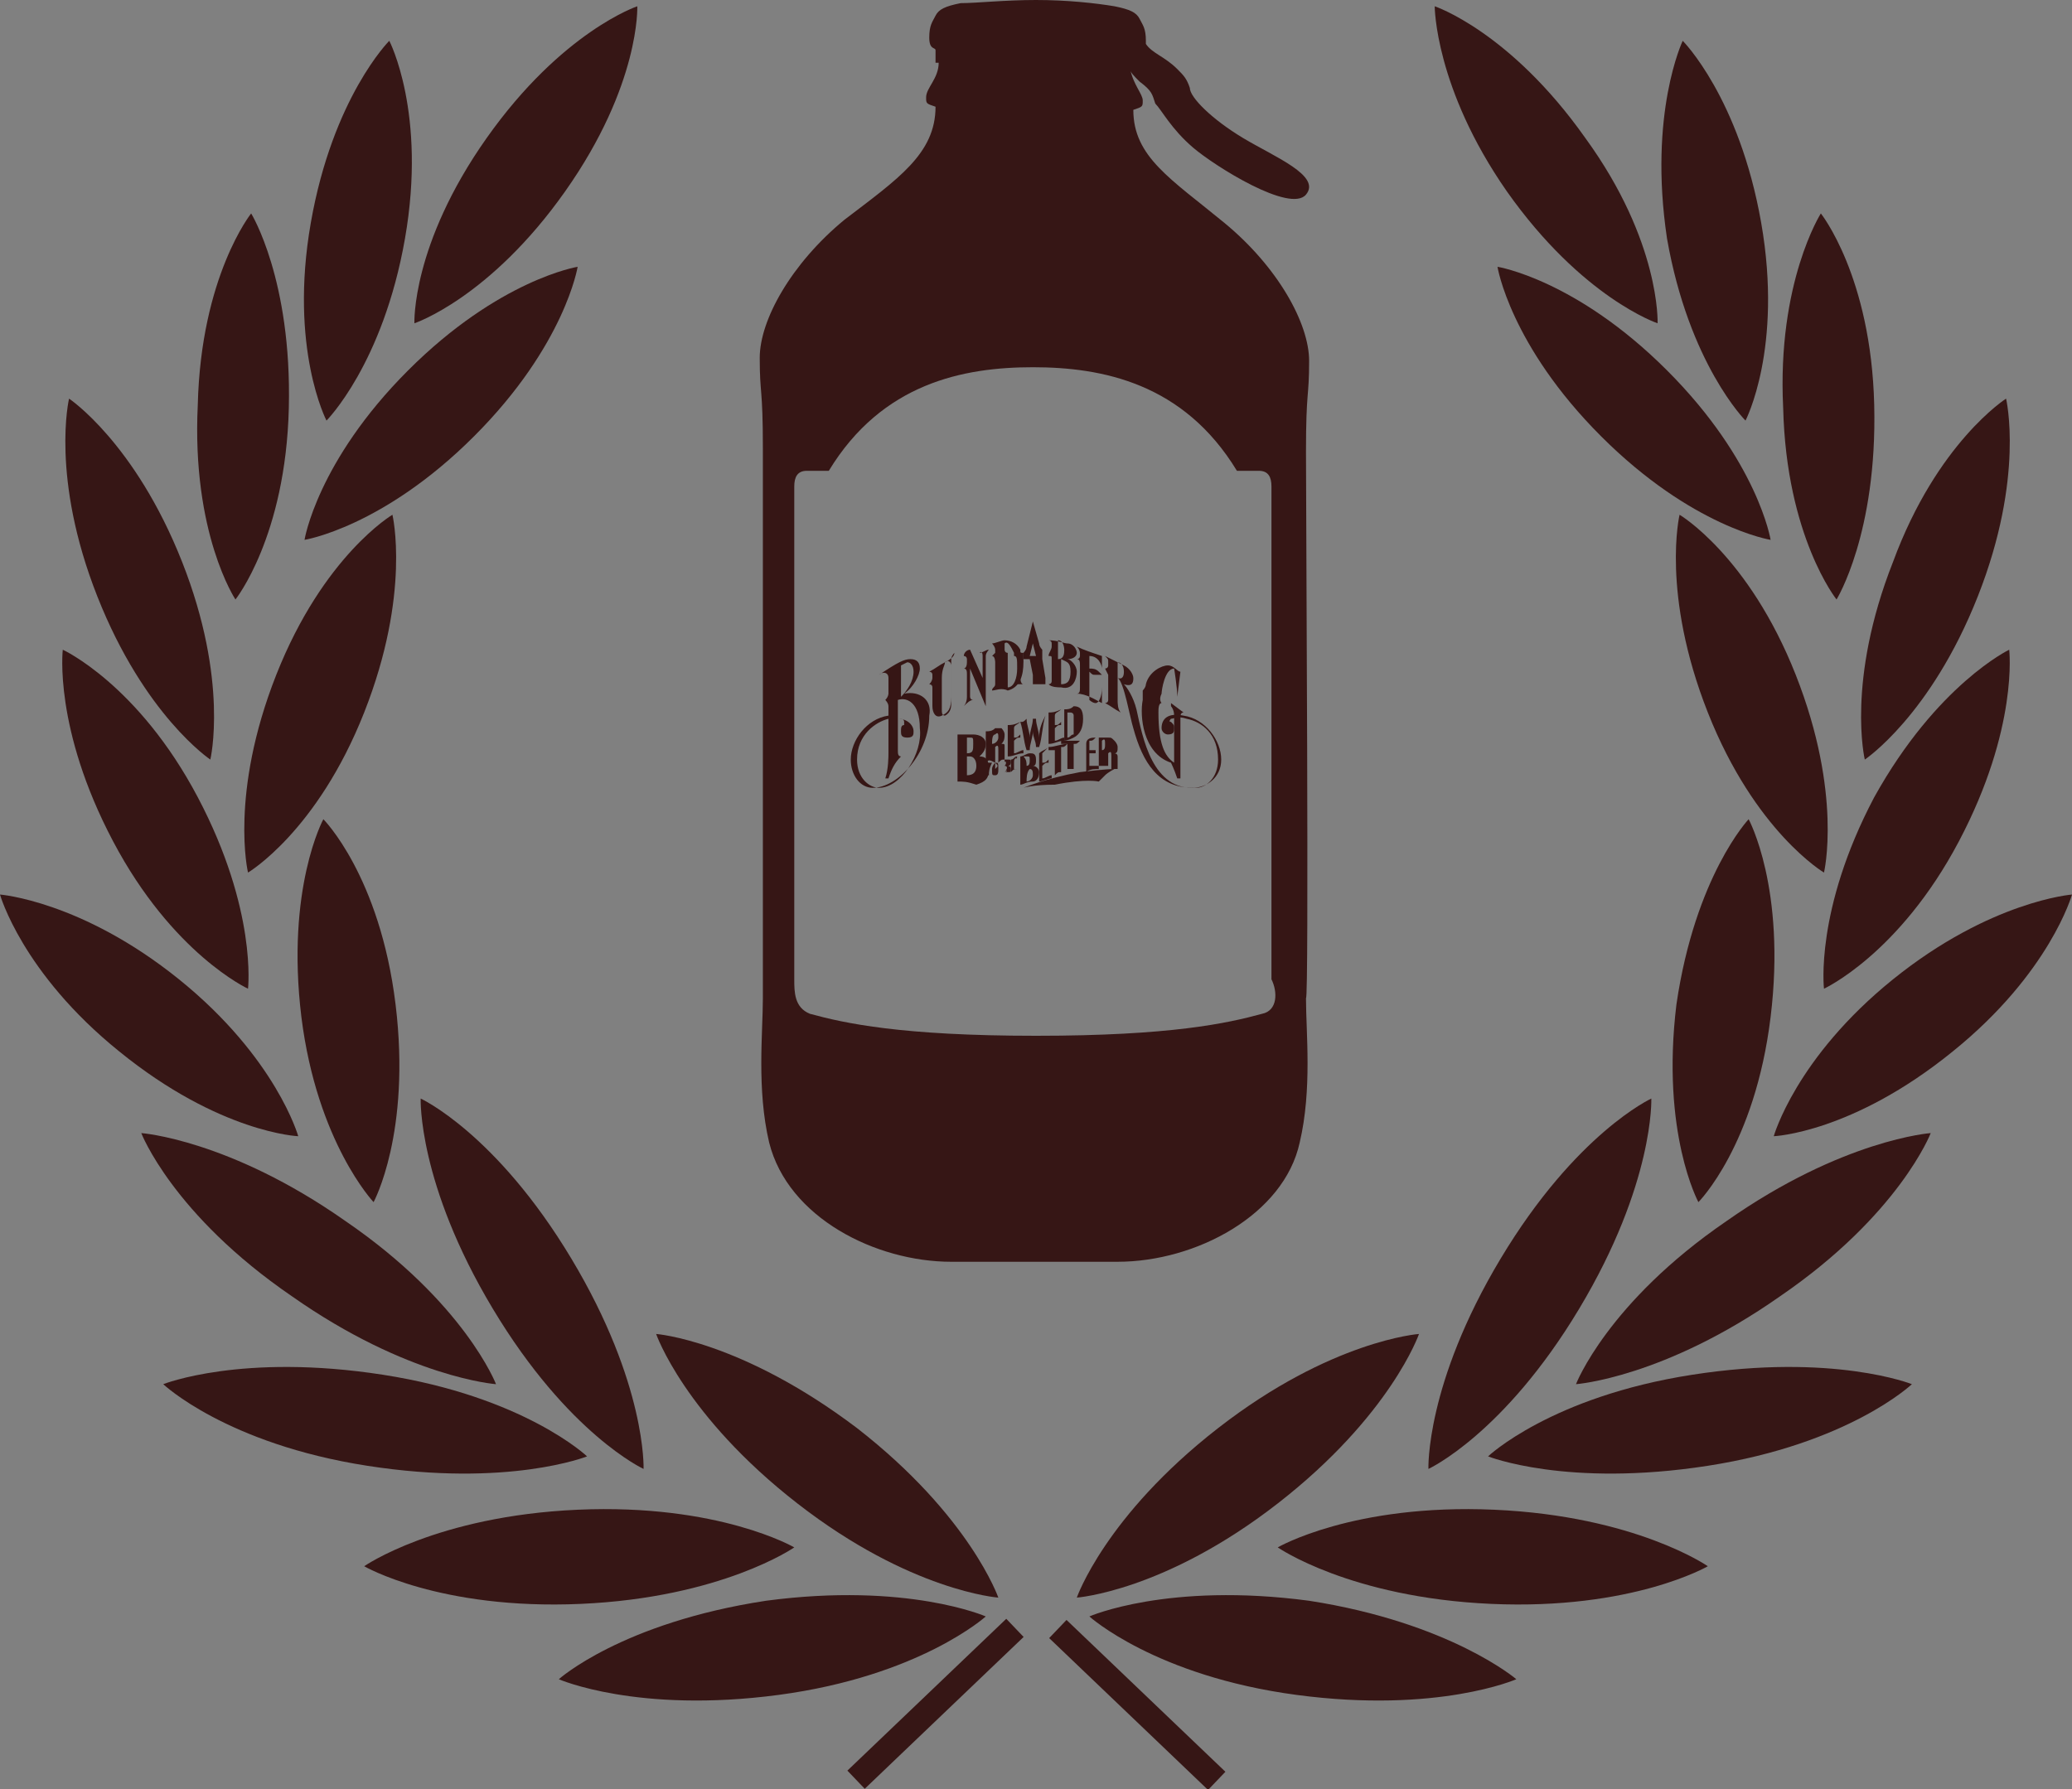 <?xml version="1.0" encoding="utf-8"?>
<!-- Generator: Adobe Illustrator 18.1.1, SVG Export Plug-In . SVG Version: 6.00 Build 0)  -->
<svg version="1.1" id="Layer_1" xmlns="http://www.w3.org/2000/svg" xmlns:xlink="http://www.w3.org/1999/xlink" x="0px" y="0px"
	 width="66px" height="57px" viewBox="0 0 66 57" style="enable-background:new 0 0 66 57;" xml:space="preserve">
<rect x="0" y="0" width="66" height="57" fill="#808080" stroke="none"/>
<style type="text/css">
	.st0{fill:#361615;}
	.st1{fill:none;stroke:#FFFAF2;stroke-width:0.302;stroke-miterlimit:10;}
	.st2{fill-rule:evenodd;clip-rule:evenodd;fill:#361615;}
</style>
<path class="st0" d="M20.9,42.5c0,0,0.9,2.6,4.5,5.4s6.4,3,6.4,3s-0.9-2.6-4.5-5.4C23.6,42.7,20.9,42.5,20.9,42.5z"/>
<path class="st0" d="M17.8,53.5c0,0,2.5,1.1,7,0.5s6.6-2.5,6.6-2.5s-2.5-1.1-7-0.5C19.8,51.7,17.8,53.5,17.8,53.5z"/>
<path class="st0" d="M11.6,49.9c0,0,2.4,1.4,6.9,1.2s6.8-1.8,6.8-1.8s-2.4-1.4-6.9-1.2S11.6,49.9,11.6,49.9z"/>
<path class="st0" d="M5.2,44.1c0,0,2,1.9,6.5,2.6s7-0.3,7-0.3s-2-1.9-6.5-2.6S5.2,44.1,5.2,44.1z"/>
<path class="st0" d="M13.4,35c0,0-0.1,2.7,2.3,6.7s4.8,5.1,4.8,5.1s0.1-2.7-2.3-6.7S13.4,35,13.4,35z"/>
<path class="st0" d="M4.5,36.1c0,0,1,2.6,4.8,5.2c3.7,2.6,6.5,2.8,6.5,2.8s-1-2.6-4.8-5.2C7.3,36.3,4.5,36.1,4.5,36.1z"/>
<path class="st0" d="M10.3,26.1c0,0-1.2,2.2-0.7,6.3c0.5,4,2.3,5.9,2.3,5.9s1.2-2.2,0.7-6.3S10.3,26.1,10.3,26.1z"/>
<path class="st0" d="M0,28.5c0,0,0.7,2.5,3.8,5c3.2,2.6,5.7,2.7,5.7,2.7s-0.7-2.5-3.8-5S0,28.5,0,28.5z"/>
<path class="st0" d="M2,20.7c0,0-0.3,2.5,1.6,6.1s4.3,4.7,4.3,4.7s0.3-2.5-1.6-6.1S2,20.7,2,20.7z"/>
<path class="st0" d="M12.5,16.4c0,0-2.2,1.3-3.7,5.1s-0.9,6.3-0.9,6.3s2.2-1.3,3.7-5.1S12.5,16.4,12.5,16.4z"/>
<path class="st0" d="M2.2,12.7c0,0-0.6,2.5,0.9,6.3s3.6,5.2,3.6,5.2s0.6-2.5-0.9-6.3S2.2,12.7,2.2,12.7z"/>
<path class="st0" d="M8,6.8c0,0-1.6,2-1.7,6.1c-0.2,4.1,1.2,6.2,1.2,6.2s1.6-2,1.7-6.1S8,6.8,8,6.8z"/>
<path class="st0" d="M18.4,8.5c0,0-2.5,0.4-5.4,3.3s-3.3,5.4-3.3,5.4s2.5-0.4,5.4-3.3S18.4,8.5,18.4,8.5z"/>
<path class="st0" d="M12.4,1.3c0,0-1.8,1.8-2.5,5.8s0.5,6.3,0.5,6.3s1.8-1.8,2.5-5.8S12.4,1.3,12.4,1.3z"/>
<path class="st0" d="M20.3,0.2c0,0-2.4,0.8-4.8,4.2s-2.3,5.9-2.3,5.9s2.4-0.8,4.8-4.2S20.3,0.2,20.3,0.2z"/>
<rect x="29.4" y="50.8" transform="matrix(0.691 0.723 -0.723 0.691 48.466 -4.784)" class="st0" width="0.8" height="7"/>
<path class="st0" d="M45.2,42.5c0,0-0.9,2.6-4.5,5.4s-6.4,3-6.4,3s0.9-2.6,4.5-5.4C42.4,42.7,45.2,42.5,45.2,42.5z"/>
<path class="st0" d="M48.3,53.5c0,0-2.5,1.1-7,0.5s-6.6-2.5-6.6-2.5s2.5-1.1,7-0.5C46.2,51.7,48.3,53.5,48.3,53.5z"/>
<path class="st0" d="M54.4,49.9c0,0-2.4,1.4-6.9,1.2s-6.8-1.8-6.8-1.8s2.4-1.4,6.9-1.2S54.4,49.9,54.4,49.9z"/>
<path class="st0" d="M60.9,44.1c0,0-2,1.9-6.5,2.6s-7-0.3-7-0.3s2-1.9,6.5-2.6S60.9,44.1,60.9,44.1z"/>
<path class="st0" d="M52.6,35c0,0,0.1,2.7-2.3,6.7s-4.8,5.1-4.8,5.1s-0.1-2.7,2.3-6.7S52.6,35,52.6,35z"/>
<path class="st0" d="M61.5,36.1c0,0-1,2.6-4.8,5.2c-3.7,2.6-6.5,2.8-6.5,2.8s1-2.6,4.8-5.2C58.7,36.3,61.5,36.1,61.5,36.1z"/>
<path class="st0" d="M55.7,26.1c0,0,1.2,2.2,0.7,6.3s-2.3,5.9-2.3,5.9s-1.2-2.2-0.7-6.3C54,27.9,55.7,26.1,55.7,26.1z"/>
<path class="st0" d="M66,28.5c0,0-0.7,2.5-3.8,5c-3.2,2.6-5.7,2.7-5.7,2.7s0.7-2.5,3.8-5S66,28.5,66,28.5z"/>
<path class="st0" d="M64,20.7c0,0,0.3,2.5-1.6,6.1s-4.3,4.7-4.3,4.7s-0.3-2.5,1.6-6.1C61.7,21.8,64,20.7,64,20.7z"/>
<path class="st0" d="M53.5,16.4c0,0,2.2,1.3,3.7,5.1c1.5,3.8,0.9,6.3,0.9,6.3s-2.2-1.3-3.7-5.1S53.5,16.4,53.5,16.4z"/>
<path class="st0" d="M63.9,12.7c0,0,0.6,2.5-0.9,6.3c-1.5,3.8-3.6,5.2-3.6,5.2s-0.6-2.5,0.9-6.3C61.7,14.1,63.9,12.7,63.9,12.7z"/>
<path class="st0" d="M58,6.8c0,0,1.6,2,1.7,6.1s-1.2,6.2-1.2,6.2s-1.6-2-1.7-6.1C56.6,9,58,6.8,58,6.8z"/>
<path class="st0" d="M47.7,8.5c0,0,2.5,0.4,5.4,3.3s3.3,5.4,3.3,5.4s-2.5-0.4-5.4-3.3S47.7,8.5,47.7,8.5z"/>
<path class="st0" d="M53.6,1.3c0,0,1.8,1.8,2.5,5.8c0.7,4-0.5,6.3-0.5,6.3s-1.8-1.8-2.5-5.8C52.5,3.6,53.6,1.3,53.6,1.3z"/>
<path class="st0" d="M45.7,0.2c0,0,2.4,0.8,4.8,4.2c2.4,3.3,2.3,5.9,2.3,5.9s-2.4-0.8-4.8-4.2C45.7,2.8,45.7,0.2,45.7,0.2z"/>
<rect x="32.7" y="53.9" transform="matrix(0.723 0.691 -0.691 0.723 47.575 -9.954)" class="st0" width="7" height="0.8"/>
<path class="st1" d="M33,28.8"/>
<g>
	<g>
		<path class="st0" d="M41.6,14.4c0-2,0.1-1.7,0.1-2.9s-1-3-2.7-4.4c-1.7-1.4-2.9-2.1-2.9-3.6c0.3-0.1,0.3-0.1,0.3-0.3
			c0-0.2-0.3-0.5-0.4-1c0,0.1,0.1,0.2,0.3,0.4c0.4,0.3,0.4,0.4,0.5,0.7C37,3.5,37.3,4.1,38,4.7c0.7,0.6,3.1,2.1,3.6,1.5
			c0.5-0.6-1-1.2-2-1.8c-1-0.6-1.7-1.3-1.7-1.6c-0.1-0.3-0.2-0.4-0.4-0.6c-0.4-0.4-0.8-0.5-1-0.8c0,0,0-0.1,0-0.1
			c0-0.4-0.1-0.5-0.2-0.7c-0.1-0.2-0.3-0.3-0.8-0.4C34.9,0.1,34,0,33,0c-1,0-1.9,0.1-2.4,0.1c-0.5,0.1-0.7,0.2-0.8,0.4
			c-0.1,0.2-0.2,0.3-0.2,0.7c0,0.4,0.2,0.3,0.2,0.4c0,0.1,0,0.4,0,0.4s0,0,0.1,0c0,0.5-0.4,0.8-0.4,1.1c0,0.2,0,0.2,0.3,0.3
			c0,1.5-1.2,2.3-2.9,3.6c-1.7,1.4-2.7,3.2-2.7,4.4s0.1,0.9,0.1,2.9c0,2,0,17.5,0,17.5c0,1.1-0.2,2.9,0.2,4.6
			c0.6,2.4,3.4,3.8,5.8,3.8H33h0h2.6c2.5,0,5.3-1.5,5.8-3.8c0.4-1.7,0.2-3.5,0.2-4.6C41.7,31.9,41.6,16.4,41.6,14.4z M40.2,32.3
			c-1.1,0.3-2.9,0.7-7.2,0.7s-6.1-0.4-7.2-0.7c-0.5-0.2-0.5-0.7-0.5-1.1V15.5c0-0.3,0.1-0.5,0.4-0.5c0.3,0,0.7,0,0.7,0
			c1.7-2.8,4.3-3.3,6.5-3.3c2.2,0,4.8,0.5,6.5,3.3c0,0,0.4,0,0.7,0c0.3,0,0.4,0.2,0.4,0.5v15.7C40.7,31.6,40.7,32.2,40.2,32.3z"/>
	</g>
</g>
<g>
	<g>
		<g>
			<path class="st0" d="M30.5,24.9c0-0.5,0-1,0-1.5c0.2,0,0.3,0,0.5,0c0.2,0,0.4,0.1,0.4,0.3c0,0.2-0.1,0.3-0.2,0.4
				c0.2,0,0.3,0.1,0.3,0.4c0,0.3-0.1,0.4-0.4,0.5C30.8,24.9,30.7,24.9,30.5,24.9z M30.8,24C30.8,24,30.9,24,30.8,24
				c0.2,0,0.2-0.1,0.2-0.3c0-0.2,0-0.2-0.1-0.2c0,0-0.1,0-0.1,0C30.8,23.7,30.8,23.8,30.8,24z M30.8,24.7
				C30.8,24.7,30.9,24.7,30.8,24.7c0.2,0,0.3-0.1,0.3-0.3c0-0.2-0.1-0.3-0.2-0.3c0,0-0.1,0-0.1,0C30.8,24.3,30.8,24.5,30.8,24.7z"/>
			<path class="st0" d="M31.4,24.3c0-0.3,0-0.7,0-1c0.1,0,0.2,0,0.3-0.1c0.1,0,0.1,0,0.2,0c0,0,0.1,0.1,0.1,0.2c0,0.1,0,0.2-0.1,0.3
				c0.1,0,0.1,0,0.1,0.1c0,0,0,0.1,0,0.2c0,0.1,0,0.2,0,0.2c-0.1,0-0.1,0-0.2,0.1c0,0,0-0.1,0-0.2c0,0,0,0,0-0.1c0,0,0,0,0-0.1
				c0-0.1,0-0.2-0.1-0.1c0,0,0,0,0,0c0,0.2,0,0.3,0,0.5C31.5,24.2,31.5,24.2,31.4,24.3z M31.6,23.7C31.6,23.7,31.6,23.7,31.6,23.7
				c0.1,0,0.2-0.1,0.2-0.2c0-0.1,0-0.2-0.1-0.1c0,0,0,0,0,0C31.6,23.4,31.6,23.6,31.6,23.7z"/>
			<path class="st0" d="M32.5,23C32.5,23.1,32.5,23.1,32.5,23c-0.1,0.1-0.2,0.1-0.2,0.2c0,0.1,0,0.2,0,0.3c0.1,0,0.1,0,0.2-0.1
				c0,0,0,0.1,0,0.1c-0.1,0-0.1,0-0.2,0.1c0,0.1,0,0.3,0,0.4c0.1,0,0.2-0.1,0.3-0.1c0,0,0,0.1,0,0.1c-0.2,0-0.3,0.1-0.5,0.1
				c0-0.3,0-0.7,0-1C32.2,23.1,32.3,23.1,32.5,23z"/>
			<path class="st0" d="M33.3,22.8c-0.1,0.3-0.1,0.7-0.2,1c0,0-0.1,0-0.1,0c0-0.2-0.1-0.3-0.1-0.5c0,0.2-0.1,0.4-0.1,0.6
				c0,0-0.1,0-0.1,0c-0.1-0.3-0.1-0.6-0.2-0.9c0.1,0,0.1,0,0.2-0.1c0,0.2,0.1,0.4,0.1,0.6c0-0.2,0.1-0.4,0.1-0.6c0,0,0.1,0,0.1,0
				c0,0.2,0.1,0.4,0.1,0.6C33.1,23.2,33.2,23,33.3,22.8C33.2,22.8,33.3,22.8,33.3,22.8z"/>
			<path class="st0" d="M33.8,22.6C33.8,22.7,33.8,22.7,33.8,22.6c-0.1,0.1-0.2,0.1-0.2,0.2c0,0.1,0,0.2,0,0.3c0.1,0,0.1,0,0.2-0.1
				c0,0,0,0.1,0,0.1c-0.1,0-0.1,0-0.2,0.1c0,0.1,0,0.3,0,0.4c0.1,0,0.2-0.1,0.3-0.1c0,0,0,0.1,0,0.1c-0.2,0-0.3,0.1-0.5,0.1
				c0-0.3,0-0.7,0-1C33.5,22.7,33.6,22.7,33.8,22.6z"/>
			<path class="st0" d="M33.9,23.6c0-0.3,0-0.7,0-1c0.1,0,0.2,0,0.3-0.1c0.2,0,0.3,0.1,0.3,0.4c0,0.3-0.1,0.5-0.3,0.6
				C34,23.6,33.9,23.6,33.9,23.6z M34,23.5C34.1,23.5,34.1,23.5,34,23.5c0.1,0,0.1-0.1,0.2-0.1c0-0.1,0-0.2,0-0.3c0-0.2,0-0.3,0-0.3
				c0-0.1-0.1-0.1-0.1-0.1c0,0,0,0-0.1,0C34,22.9,34,23.2,34,23.5z"/>
			<g>
				<path class="st0" d="M31.6,24.3C31.6,24.3,31.6,24.3,31.6,24.3C31.6,24.4,31.6,24.4,31.6,24.3c-0.1,0.2-0.1,0.3-0.1,0.4
					c0,0-0.1,0-0.1,0c0-0.1,0-0.2,0-0.4c0,0,0,0-0.1,0c0,0,0,0,0,0C31.5,24.3,31.6,24.3,31.6,24.3z"/>
				<path class="st0" d="M31.7,24.3c0.1,0,0.1,0,0.1,0.2c0,0.1,0,0.2-0.1,0.2c-0.1,0-0.1,0-0.1-0.2C31.6,24.4,31.7,24.3,31.7,24.3z
					 M31.7,24.3C31.7,24.3,31.7,24.3,31.7,24.3c0,0.1,0,0.1,0,0.2c0,0.1,0,0.1,0,0.1c0,0,0,0,0,0c0,0,0,0,0,0c0,0,0-0.1,0-0.1
					C31.8,24.4,31.8,24.4,31.7,24.3C31.8,24.3,31.8,24.3,31.7,24.3z"/>
			</g>
			<g>
				<path class="st0" d="M32,24.6c0-0.1,0-0.3,0-0.4c0,0,0.1,0,0.1,0c0.1,0,0.1,0,0.1,0.1c0,0,0,0.1-0.1,0.1c0,0,0.1,0,0.1,0.1
					c0,0.1,0,0.1-0.1,0.1C32.1,24.6,32,24.6,32,24.6z M32,24.4C32,24.4,32.1,24.4,32,24.4C32.1,24.4,32.1,24.4,32,24.4
					c0.1-0.1,0-0.2,0-0.1c0,0,0,0,0,0C32,24.3,32,24.3,32,24.4z M32,24.6C32,24.6,32.1,24.6,32,24.6C32.1,24.6,32.1,24.5,32,24.6
					c0.1-0.1,0.1-0.2,0-0.2c0,0,0,0,0,0C32,24.5,32,24.5,32,24.6z"/>
				<path class="st0" d="M32.4,24.1C32.4,24.1,32.4,24.2,32.4,24.1C32.4,24.2,32.3,24.2,32.4,24.1c-0.1,0.1-0.1,0.1-0.1,0.2
					c0,0,0.1,0,0.1,0c0,0,0,0,0,0c0,0-0.1,0-0.1,0c0,0.1,0,0.1,0,0.2c0,0,0.1,0,0.1,0c0,0,0,0,0,0c-0.1,0-0.1,0-0.2,0.1
					c0-0.1,0-0.3,0-0.4C32.3,24.2,32.3,24.1,32.4,24.1z"/>
			</g>
			<path class="st0" d="M32.5,25c0-0.3,0-0.6,0-0.9c0.1,0,0.2-0.1,0.3-0.1c0.1,0,0.2,0,0.2,0.2c0,0.1,0,0.2-0.1,0.2
				c0.1,0,0.2,0.1,0.2,0.2c0,0.2-0.1,0.3-0.2,0.3C32.7,24.9,32.6,25,32.5,25z M32.7,24.4C32.7,24.4,32.7,24.4,32.7,24.4
				c0.1,0,0.1-0.1,0.1-0.2c0-0.1,0-0.1-0.1-0.1c0,0,0,0-0.1,0C32.7,24.2,32.7,24.3,32.7,24.4z M32.7,24.9
				C32.7,24.9,32.7,24.9,32.7,24.9c0.1,0,0.2-0.1,0.2-0.2c0-0.1,0-0.2-0.1-0.2c0,0,0,0,0,0C32.7,24.6,32.7,24.8,32.7,24.9z"/>
			<path class="st0" d="M33.4,23.8C33.4,23.8,33.4,23.9,33.4,23.8c-0.1,0.1-0.1,0.1-0.2,0.2c0,0.1,0,0.2,0,0.3c0.1,0,0.1,0,0.2-0.1
				c0,0,0,0.1,0,0.1c-0.1,0-0.1,0-0.2,0.1c0,0.1,0,0.2,0,0.4c0.1,0,0.2-0.1,0.3-0.1c0,0,0,0.1,0,0.1c-0.1,0-0.3,0.1-0.4,0.1
				c0-0.3,0-0.6,0-0.9C33.2,23.9,33.3,23.9,33.4,23.8z"/>
			<path class="st0" d="M34,23.7C34,23.7,34,23.7,34,23.7c-0.1,0.1-0.1,0.1-0.2,0.1c0,0.3,0,0.5,0,0.8c-0.1,0-0.1,0-0.2,0.1
				c0-0.3,0-0.5,0-0.8c-0.1,0-0.1,0-0.2,0c0,0,0-0.1,0-0.1C33.6,23.8,33.8,23.7,34,23.7z"/>
			<path class="st0" d="M34.4,23.6C34.4,23.6,34.4,23.6,34.4,23.6c-0.1,0.1-0.1,0.1-0.2,0.1c0,0.3,0,0.5,0,0.8c-0.1,0-0.1,0-0.2,0
				c0-0.3,0-0.5,0-0.8c-0.1,0-0.1,0-0.2,0c0,0,0-0.1,0-0.1C34.1,23.6,34.3,23.6,34.4,23.6z"/>
			<path class="st0" d="M34.9,23.5C34.9,23.5,34.9,23.6,34.9,23.5c-0.1,0.1-0.1,0.1-0.2,0.1c0,0.1,0,0.2,0,0.3c0.1,0,0.1,0,0.2,0
				c0,0,0,0.1,0,0.1c-0.1,0-0.1,0-0.2,0c0,0.1,0,0.2,0,0.4c0.1,0,0.2,0,0.3,0c0,0,0,0.1,0,0.1c-0.1,0-0.3,0-0.4,0.1
				c0-0.3,0-0.6,0-0.9C34.6,23.5,34.8,23.5,34.9,23.5z"/>
			<path class="st0" d="M35,24.4c0-0.3,0-0.6,0-0.9c0.1,0,0.2,0,0.3,0c0.1,0,0.1,0,0.2,0.1c0,0,0.1,0.1,0.1,0.2c0,0.1,0,0.2-0.1,0.2
				c0,0,0.1,0,0.1,0.1c0,0,0,0.1,0,0.2c0,0.1,0,0.2,0,0.2c-0.1,0-0.1,0-0.2,0c0,0,0-0.1,0-0.2c0,0,0,0,0-0.1c0,0,0,0,0-0.1
				c0-0.1,0-0.2-0.1-0.1c0,0,0,0,0,0c0,0.1,0,0.3,0,0.4C35.1,24.4,35,24.4,35,24.4z M35.1,23.9C35.2,23.9,35.2,23.9,35.1,23.9
				c0.1,0,0.1-0.1,0.1-0.2c0-0.1,0-0.2-0.1-0.1c0,0,0,0,0,0C35.1,23.7,35.1,23.8,35.1,23.9z"/>
		</g>
		<path class="st2" d="M32.6,25.1c0,0,0.7-0.3,1.8-0.5c0.8-0.1,1.1-0.1,1.1-0.1s-0.2,0.1-0.3,0.2c-0.1,0.1-0.2,0.2-0.2,0.2
			s-0.4-0.1-1.4,0.1C32.9,25,32.6,25.1,32.6,25.1"/>
	</g>
	<path class="st0" d="M28.8,22.1c0.3-0.2,0.5-0.6,0.5-0.8c0-0.2-0.1-0.3-0.3-0.3c-0.2,0-0.4,0.1-1,0.5v0c0.1-0.1,0.3-0.1,0.3,0.1
		v0.5c0,0,0,0.1-0.1,0.2c0,0,0.1,0.1,0.1,0.2v0.3c-0.7,0.1-1.2,0.8-1.2,1.4c0,0.5,0.3,0.9,0.7,0.9c0.8,0,1.8-1.1,1.8-2.3
		C29.7,22.3,29.3,22,28.8,22.1z M28.7,21.2c0,0,0.2-0.1,0.2-0.1c0.1,0,0.2,0.1,0.2,0.3c0,0.3-0.2,0.6-0.4,0.8V21.2z M28,25.1
		c-0.3,0-0.7-0.3-0.7-0.9c0-0.8,0.6-1.2,1-1.3V24c0,0.1,0,0.5-0.1,0.8l0.1,0c0.1-0.3,0.2-0.5,0.4-0.7l0,0c-0.1,0-0.1-0.1-0.1-0.2v-1
		c0.1,0,0.2,0,0.2,0.1c0,0,0,0,0,0.1c-0.1,0-0.1,0.1-0.1,0.2s0,0.2,0.2,0.2s0.2-0.1,0.2-0.2c0-0.2-0.2-0.4-0.5-0.4v-0.6
		c0.3-0.1,0.7,0.1,0.7,0.9C29.4,24,28.7,25.1,28,25.1z"/>
	<path class="st0" d="M37.5,22.2L37.5,22.2l0.1-0.8c-0.1,0-0.2-0.2-0.4-0.2c-0.2,0-0.6,0.2-0.7,0.6c0,0.1-0.1,0.2-0.1,0.2
		c0,0,0,0.1,0,0.3c-0.1,0.5,0,1.7,0.9,2c0,0,0.1,0.2,0.2,0.5h0.1v-1.9c0-0.1,0-0.2,0.1-0.2l-0.4-0.3l0,0.1c0,0,0.1,0.1,0.1,0.3v1.5
		c-0.3-0.2-0.5-0.6-0.5-1.6c0-0.1,0-0.3,0.1-0.3c0,0-0.1-0.1,0-0.3c0-0.1,0.1-0.8,0.4-0.8C37.4,21.3,37.5,21.9,37.5,22.2z"/>
	<path class="st0" d="M35.1,22.4c-0.2-0.1-0.5-0.3-0.8-0.3v0c0.1,0,0.1-0.1,0.1-0.2c0-0.1,0-0.7,0-0.7c0-0.1,0-0.2-0.1-0.2
		c0.1,0,0.1-0.1,0.1-0.1s0-0.1,0-0.1c0,0,0-0.1-0.1-0.2v0c0.2,0.1,0.5,0.2,0.8,0.3l0,0.4l0,0c0-0.1-0.1-0.4-0.4-0.4v0.4
		c0.1,0,0.2,0,0.3,0.1c0,0,0.1,0.1,0.1,0.1c0,0-0.1,0-0.2,0s-0.1,0-0.2-0.1v0.9c0,0,0.1,0.1,0.2,0.1c0.1,0,0.2-0.2,0.2-0.5l0,0
		L35.1,22.4z"/>
	<path class="st0" d="M30.1,21.1L30.1,21.1c-0.2,0.1-0.3,0.2-0.5,0.3v0c0,0,0.1,0,0.1,0.1v0.1c0,0,0,0.1-0.1,0.2c0,0,0.1,0,0.1,0.1
		c0,0.1,0,0.6,0,0.6c0,0.2,0.1,0.4,0.3,0.3c0.2-0.1,0.3-0.2,0.3-0.6v-0.7c0-0.1,0-0.2,0-0.2c0,0,0,0,0-0.1l0-0.2
		c0-0.1,0.1-0.2,0.1-0.2v0C30.4,20.9,30.3,21,30.1,21.1L30.1,21.1c0.1-0.1,0.2,0,0.2,0.1v0.2c0,0.1,0,0.1,0,0.2c0,0,0,0.1,0,0.2v0.6
		c0,0.1,0,0.3-0.2,0.4c-0.1,0-0.1-0.1-0.1-0.2v-0.6c0-0.1,0-0.2,0-0.2c0,0,0,0,0-0.1v-0.1C30,21.3,30.1,21.2,30.1,21.1z"/>
	<path class="st0" d="M30.9,20.7l0.4,0.9v-0.4c0-0.1,0-0.1,0-0.1c0,0,0-0.1,0-0.1v-0.1c0,0,0-0.2-0.1-0.1v0c0.1,0,0.2-0.1,0.3-0.1v0
		c0,0-0.1,0.1-0.1,0.2v0.1c0,0,0,0.1,0,0.1c0,0,0,0,0,0.1c0,0,0,1.3,0,1.3l0,0l-0.5-1.2l0,0.9c0,0,0,0.1,0.1,0.1v0
		c-0.1,0-0.2,0.1-0.3,0.2v0c0,0,0.1-0.1,0.1-0.3c0,0,0-0.7,0-0.7c0-0.1,0-0.2-0.1-0.2c0,0,0.1,0,0.1-0.2V21c0,0,0-0.1-0.1-0.1v0
		C30.7,20.8,30.8,20.7,30.9,20.7z"/>
	<path class="st0" d="M31.6,22L31.6,22c0-0.1,0.1-0.1,0.1-0.2v-0.7c0,0,0-0.2-0.1-0.2c0,0,0.1-0.1,0.1-0.1v-0.1
		c0-0.1-0.1-0.2-0.1-0.2v0c0.1,0,0.3-0.1,0.4-0.1c0.2,0,0.4,0.1,0.5,0.3c0,0.1,0,0.1,0.1,0.1c0,0,0,0.1,0,0.3c0,0.4-0.1,0.8-0.5,0.9
		C31.9,21.9,31.7,22,31.6,22z M32,20.5v0.2c0,0,0,0.1,0.1,0.1c0,0,0,0.1,0,0.2c0,0,0,0.9,0,0.9c0.2,0,0.3-0.3,0.3-0.6
		c0-0.3,0-0.4-0.1-0.4c0,0,0,0,0-0.1C32.2,20.6,32.1,20.4,32,20.5z"/>
	<path class="st0" d="M33.8,21.8c0.2,0,0.3-0.1,0.3-0.4c0-0.3-0.1-0.3-0.3-0.4V21.8z M33.9,20.7c0,0,0-0.3-0.2-0.3V21
		C33.9,21,33.9,20.8,33.9,20.7z M33.5,20.6v-0.1c0-0.1-0.1-0.1-0.1-0.1v0c0.3,0,0.5,0.1,0.6,0.1c0.2,0,0.3,0.2,0.3,0.3
		S34.2,21,34,21c0.1,0,0.3,0.2,0.3,0.4c0,0.2-0.1,0.6-0.5,0.5c-0.1,0-0.3,0-0.4-0.1v0c0,0,0.1,0,0.1-0.1v-0.7c0-0.1,0-0.1-0.1-0.1
		C33.4,20.8,33.5,20.7,33.5,20.6z"/>
	<path class="st0" d="M35.6,21.1c0.1,0,0.2,0.1,0.2,0.3c0,0.3-0.2,0.2-0.2,0.2L35.6,21.1z M36.2,22.6c-0.1-0.4-0.3-0.7-0.4-0.8
		c0.3,0.1,0.3-0.1,0.3-0.2c0-0.1-0.1-0.3-0.3-0.4c-0.2-0.1-0.4-0.2-0.6-0.3v0c0.1,0.1,0.1,0.1,0.1,0.2v0.1c0,0.1-0.1,0.1-0.1,0.1
		c0,0,0.1,0.2,0.1,0.2v0.8c0,0.1-0.1,0.1-0.1,0.1v0c0.2,0.1,0.3,0.2,0.5,0.3l0,0c-0.1-0.1-0.1-0.3-0.1-0.4v-0.7
		c0.2,0.1,0.4,1.3,0.5,1.6c0.3,1.1,0.8,1.9,1.9,1.9c0.4,0,0.9-0.3,0.9-0.9c0-0.6-0.5-1.3-1.2-1.4c-0.5-0.1-0.7,0.1-0.7,0.4
		c0,0.1,0.1,0.2,0.2,0.2c0.2,0,0.2-0.1,0.2-0.2s0-0.1-0.1-0.2c-0.1,0,0-0.1,0-0.1c0.1,0,0.2-0.1,0.5,0c0.5,0.1,1,0.5,1,1.3
		c0,0.6-0.4,0.9-0.7,0.9C36.7,25.2,36.4,23.5,36.2,22.6z"/>
	<path class="st0" d="M33.3,21.6L33.2,21c0-0.2,0-0.3,0-0.3c0,0-0.1-0.1-0.1-0.2l-0.2-0.7l0,0l-0.2,0.8c0,0.1-0.1,0.2-0.1,0.2
		c0,0.1,0,0.1,0,0.2l-0.1,0.4c-0.1,0.4-0.2,0.4-0.2,0.4v0c0.1,0,0.2,0,0.3,0v0c-0.1,0-0.1-0.2-0.1-0.3l0.1-0.5h0.2l0.1,0.5
		c0,0.2,0,0.3,0,0.3v0c0.1,0,0.2,0,0.4,0v0C33.3,21.7,33.3,21.7,33.3,21.6z M32.8,20.9l0.1-0.4l0.1,0.4H32.8z"/>
</g>
</svg>
